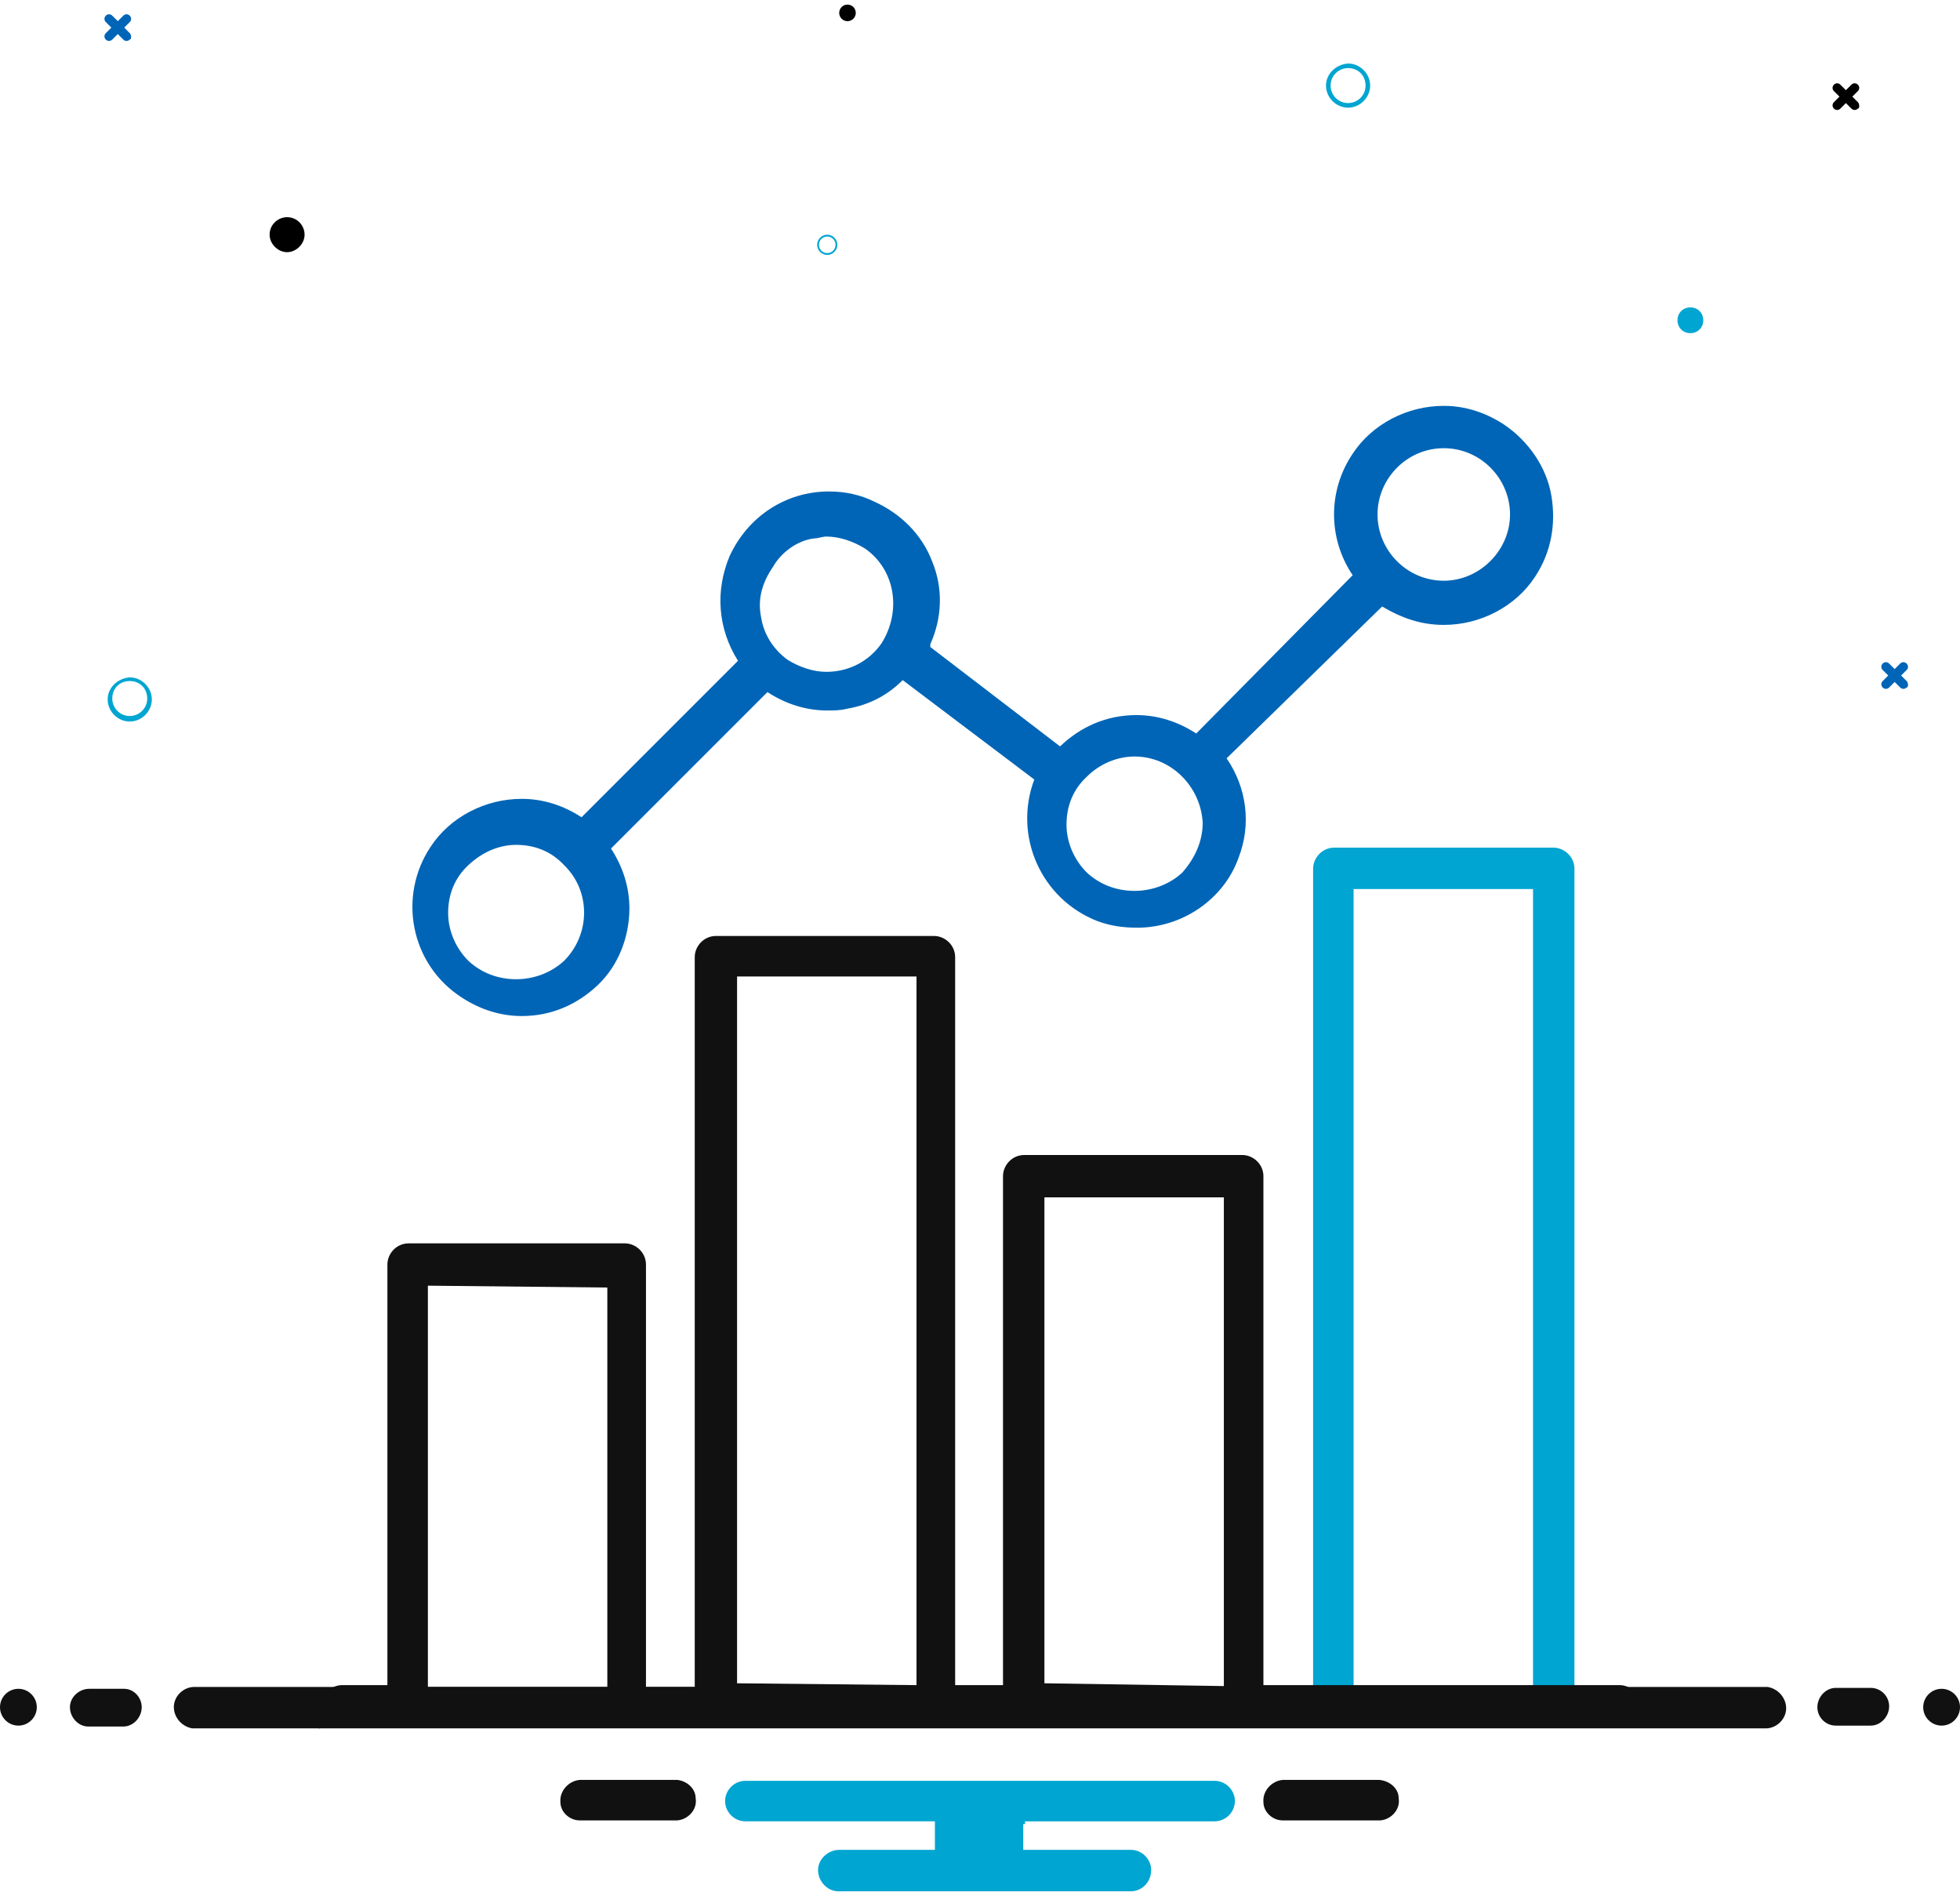 <?xml version="1.0" encoding="UTF-8"?>
<!-- Generator: Adobe Illustrator 28.5.0, SVG Export Plug-In . SVG Version: 9.03 Build 54727)  -->
<svg xmlns="http://www.w3.org/2000/svg" xmlns:xlink="http://www.w3.org/1999/xlink" version="1.0" id="Layer_1" x="0px" y="0px" viewBox="0 0 213 206" style="enable-background:new 0 0 213 206;" xml:space="preserve">
<style type="text/css">
	.st0{fill:#0065B6;}
	.st1{fill:#00A5D1;}
	.st2{fill:#111111;}
</style>
<path id="Path_66165" class="st0" d="M207.2,74l-0.6-0.6l0.6-0.6c0.2-0.2,0.2-0.5,0-0.7s-0.5-0.2-0.7,0l-0.6,0.6l-0.6-0.6  c-0.2-0.2-0.5-0.2-0.7,0s-0.2,0.5,0,0.7l0.6,0.6l-0.6,0.6c-0.2,0.2-0.2,0.5,0,0.7s0.5,0.2,0.7,0l0.6-0.6l0.6,0.6  c0.2,0.2,0.5,0.2,0.7,0l0,0C207.4,74.7,207.4,74.2,207.2,74L207.2,74"></path>
<path id="Path_66166" d="M201.9,11.1l-0.6-0.6l0.6-0.6c0.2-0.2,0.2-0.5,0-0.7s-0.5-0.2-0.7,0l-0.6,0.6L200,9.2  c-0.2-0.2-0.5-0.2-0.7,0s-0.2,0.5,0,0.7l0.6,0.6l-0.6,0.6c-0.2,0.2-0.2,0.5,0,0.7s0.5,0.2,0.7,0l0.6-0.6l0.6,0.6  c0.2,0.2,0.5,0.2,0.7,0l0,0C202.1,11.8,202.1,11.3,201.9,11.1L201.9,11.1"></path>
<path id="Path_66167" class="st0" d="M14.1,3.6L13.5,3l0.6-0.6c0.2-0.2,0.2-0.5,0-0.7l0,0c-0.2-0.2-0.5-0.2-0.7,0l0,0l-0.6,0.6  l-0.6-0.6c-0.2-0.2-0.5-0.2-0.7,0l0,0c-0.2,0.2-0.2,0.5,0,0.7l0,0L12.1,3l-0.6,0.6c-0.2,0.2-0.2,0.5,0,0.7s0.5,0.2,0.7,0l0.6-0.6  l0.6,0.6c0.2,0.2,0.5,0.2,0.7,0l0,0C14.3,4.3,14.3,3.8,14.1,3.6L14.1,3.6"></path>
<path id="Path_66168" class="st1" d="M14.1,73.6c1.3,0,2.4,1.1,2.4,2.4s-1.1,2.4-2.4,2.4s-2.4-1.1-2.4-2.4l0,0  C11.7,74.7,12.8,73.7,14.1,73.6 M14.1,77.8c1,0,1.9-0.8,1.9-1.9S15.2,74,14.1,74s-1.9,0.8-1.9,1.9l0,0C12.2,76.9,13,77.8,14.1,77.8  L14.1,77.8"></path>
<path id="Path_66169" class="st1" d="M146.5,6.9c1.3,0,2.4,1.1,2.4,2.4s-1.1,2.4-2.4,2.4c-1.3,0-2.4-1.1-2.4-2.4l0,0  C144.1,8,145.2,7,146.5,6.9 M146.5,11.2c1,0,1.9-0.8,1.9-1.9s-0.8-1.9-1.9-1.9c-1,0-1.9,0.8-1.9,1.9l0,0  C144.6,10.3,145.4,11.2,146.5,11.2L146.5,11.2"></path>
<path id="Path_66170" class="st1" d="M89.9,25.5c0.6,0,1.1,0.5,1.1,1.1s-0.5,1.1-1.1,1.1s-1.1-0.5-1.1-1.1S89.3,25.5,89.9,25.5   M89.9,27.5c0.5,0,0.9-0.4,0.9-0.9s-0.4-0.9-0.9-0.9S89,26.1,89,26.6S89.4,27.5,89.9,27.5L89.9,27.5"></path>
<path id="Path_66171" d="M31.2,23.6c1.1,0,1.9,0.9,1.9,1.9s-0.9,1.9-1.9,1.9s-1.9-0.9-1.9-1.9l0,0C29.3,24.4,30.2,23.6,31.2,23.6"></path>
<path id="Path_66172" class="st1" d="M183.7,33.4c0.8,0,1.4,0.6,1.4,1.4s-0.6,1.4-1.4,1.4c-0.8,0-1.4-0.6-1.4-1.4  S182.9,33.4,183.7,33.4L183.7,33.4"></path>
<path id="Path_66173" d="M92.1,0.5c0.5,0,0.9,0.4,0.9,0.9s-0.4,0.9-0.9,0.9s-0.9-0.4-0.9-0.9S91.6,0.5,92.1,0.5"></path>
<path id="Path_66174" class="st2" d="M150,193.4h-10.6c-1.2,0.1-2.2,1.2-2.1,2.4c0,1.1,1,2,2.1,2H150c1.2-0.1,2.2-1.2,2-2.4  c0-1.1-1-1.9-2.1-2"></path>
<path id="Path_66175" class="st2" d="M73.6,193.4H63c-1.2,0.1-2.2,1.2-2.1,2.4c0,1.1,1,2,2.1,2h10.6c1.2-0.1,2.2-1.2,2-2.4  C75.6,194.3,74.6,193.5,73.6,193.4"></path>
<path id="Path_66176" class="st1" d="M111.4,198.2v-0.3H132c1.2,0,2.2-1,2.2-2.2s-1-2.2-2.2-2.2H81c-1.2,0-2.2,1-2.2,2.2  s1,2.2,2.2,2.2h20.6v3.1H91.2c-1.2,0-2.3,1-2.3,2.2s1,2.3,2.2,2.3l0,0h31.8c1.2,0,2.2-1,2.2-2.3c0-1.2-1-2.2-2.2-2.2h-11.7v-2.8l0,0  H111.4z"></path>
<path id="Path_66177" class="st2" d="M2,183.5c-1.1,0-2,0.9-2,2s0.9,2,2,2s2-0.9,2-2l0,0C4,184.4,3.1,183.5,2,183.5"></path>
<path id="Path_66178" class="st2" d="M199.5,187.5h3.8c1.1,0,2-1,2-2.1s-0.9-2-2-2h-3.8c-1.1,0-2,1-2,2.1S198.4,187.5,199.5,187.5"></path>
<path id="Path_66179" class="st2" d="M13.5,183.5H9.7c-1.1,0-2.1,0.9-2.1,2s0.9,2.1,2,2.1l0,0h3.8c1.1,0,2-1,2-2.1  S14.5,183.5,13.5,183.5"></path>
<path id="Path_66180" class="st2" d="M211,183.5c-1.1,0-2,0.9-2,2s0.9,2,2,2s2-0.9,2-2l0,0C213,184.4,212.1,183.5,211,183.5"></path>
<path id="Path_66181" class="st2" d="M191.5,183.3c0.2,0,0.4,0,0.6,0c1.2,0.2,2.1,1.3,2,2.5c-0.1,1.1-1.1,2-2.2,2  c-0.1,0-0.2,0-0.3,0H21.5c-0.2,0-0.4,0-0.6,0c-1.2-0.2-2.1-1.3-2-2.5c0.1-1.1,1.1-2,2.2-2c0.1,0,0.2,0,0.3,0h170H191.5z"></path>
<g>
	<path class="st0" d="M150.2,65.9L150.2,65.9L150.2,65.9c2.2,1.3,4.3,2,6.7,2c4,0,7.8-2,9.9-5.2c1.8-2.7,2.3-5.8,1.8-8.8   c-0.5-3.1-2.5-6-5.2-7.8c-2-1.3-4.2-2-6.5-2c-4,0-7.8,2-9.9,5.2c-2.7,4-2.7,9.2,0,13.2l0,0l0,0l-17,17.2l0,0l0,0   c-2-1.3-4.2-2-6.5-2c-3.3,0-6.1,1.3-8.3,3.4l0,0l0,0l0,0l0,0l-14.1-10.8l0,0V70c1.3-2.9,1.4-6.1,0.2-9c-1.1-2.9-3.4-5.2-6.3-6.5   c-1.4-0.7-3.1-1.1-4.9-1.1c-4.7,0-8.8,2.7-10.8,7c-1.6,3.8-1.3,7.9,0.9,11.4l0,0l0,0l-17,17l0,0l0,0c-2-1.3-4.2-2-6.5-2   c-4,0-7.8,2-9.9,5.2c-3.6,5.4-2.2,12.8,3.4,16.4c2,1.3,4.2,2,6.5,2c3.3,0,6.1-1.3,8.3-3.4s3.4-5.2,3.4-8.3c0-2.3-0.7-4.5-2-6.5l0,0   l0,0l17-17l0,0l0,0c2,1.3,4.2,2,6.5,2c0.7,0,1.4,0,2.2-0.2c2.3-0.4,4.3-1.4,6-3.1l0,0l0,0l14.3,10.8l0,0l0,0   c-2.3,6.1,0.7,13,6.9,15.4c1.4,0.5,2.7,0.7,4.3,0.7c4.9,0,9.4-3.1,11-7.6c1.4-3.6,0.9-7.6-1.3-10.8l0,0l0,0L150.2,65.9z    M156.9,48.7c4,0,7.2,3.3,7.2,7.2s-3.3,7.2-7.2,7.2c-4,0-7.2-3.3-7.2-7.2S152.9,48.7,156.9,48.7z M61.3,104.4c-1.4,1.3-3.3,2-5.2,2   c-2,0-3.8-0.7-5.2-2c-1.4-1.4-2.2-3.3-2.2-5.2c0-2,0.7-3.8,2.2-5.2s3.3-2.2,5.2-2.2c2,0,3.8,0.7,5.2,2.2   C64.2,96.8,64.2,101.5,61.3,104.4z M95.8,69.9c-1.4,2-3.6,3.1-6,3.1c-1.4,0-2.9-0.5-4.2-1.3C84.1,70.6,83,69,82.7,67   c-0.4-2,0.2-3.8,1.3-5.4c0.9-1.6,2.7-2.9,4.5-3.1c0.4,0,0.9-0.2,1.3-0.2c1.4,0,2.9,0.5,4.2,1.3C97.3,61.9,98,66.4,95.8,69.9z    M128.5,94.8c-1.4,1.3-3.3,2-5.2,2c-2,0-3.8-0.7-5.2-2c-1.4-1.4-2.2-3.3-2.2-5.2c0-2,0.7-3.8,2.2-5.2c1.4-1.4,3.3-2.2,5.2-2.2   c4,0,7.2,3.3,7.4,7.2C130.7,91.5,129.8,93.3,128.5,94.8z"></path>
	<g>
		<path class="st1" d="M147.1,183.6V96.8v-0.2h0.2h19.1h0.2v0.2v86.9h4.5V94.4c0-1.3-1.1-2.3-2.3-2.3H145c-1.3,0-2.3,1.1-2.3,2.3    v89.4h4.5V183.6z"></path>
	</g>
	<g>
		<path class="st2" d="M65.9,182.9L65.9,182.9L65.9,182.9z"></path>
		<path class="st2" d="M132.9,182.9L132.9,182.9L132.9,182.9z"></path>
		<path class="st2" d="M132.9,130.4L132.9,130.4L132.9,130.4z"></path>
		<path class="st2" d="M65.9,139.9L65.9,139.9L65.9,139.9z"></path>
		<path class="st2" d="M75.4,182.9v-0.2V182.9z"></path>
		<path class="st2" d="M142.4,183.1h-4.9h-0.2v-0.2v-55.1c0-1.3-1.1-2.3-2.3-2.3h-23.7c-1.3,0-2.3,1.1-2.3,2.3v55.1v0.2h-0.2H104    h-0.2v-0.2V104c0-1.3-1.1-2.3-2.3-2.3H77.8c-1.3,0-2.3,1.1-2.3,2.3v79.1v0.2h-0.2h-4.9h-0.2v-0.2v-45.7c0-1.3-1.1-2.3-2.3-2.3    H44.4c-1.3,0-2.3,1.1-2.3,2.3v45.5v0.2h-0.2h-4.7c-1.3,0-2.3,1.1-2.3,2.3l0,0c0,1.3,1.1,2.3,2.3,2.3H176c1.3,0,2.3-1.1,2.3-2.3    l0,0c0-1.3-1.1-2.3-2.3-2.3h-4.9C171.2,183.1,142.4,183.1,142.4,183.1z M66,139.9v43.2v0.2h-0.2H46.7h-0.2v-0.2v-43.2v-0.2h0.2    L66,139.9L66,139.9L66,139.9z M113.5,182.9v-52.6v-0.2h0.2h19.1h0.2v0.2v52.7v0.2h-0.2L113.5,182.9L113.5,182.9L113.5,182.9z     M80.1,182.9v-76.6v-0.2h0.2h19.1h0.2v0.2v76.6v0.2h-0.2L80.1,182.9L80.1,182.9L80.1,182.9z"></path>
		<polygon class="st2" points="34.8,187.6 34.6,187.8 34.8,187.8   "></polygon>
	</g>
</g>
</svg>
